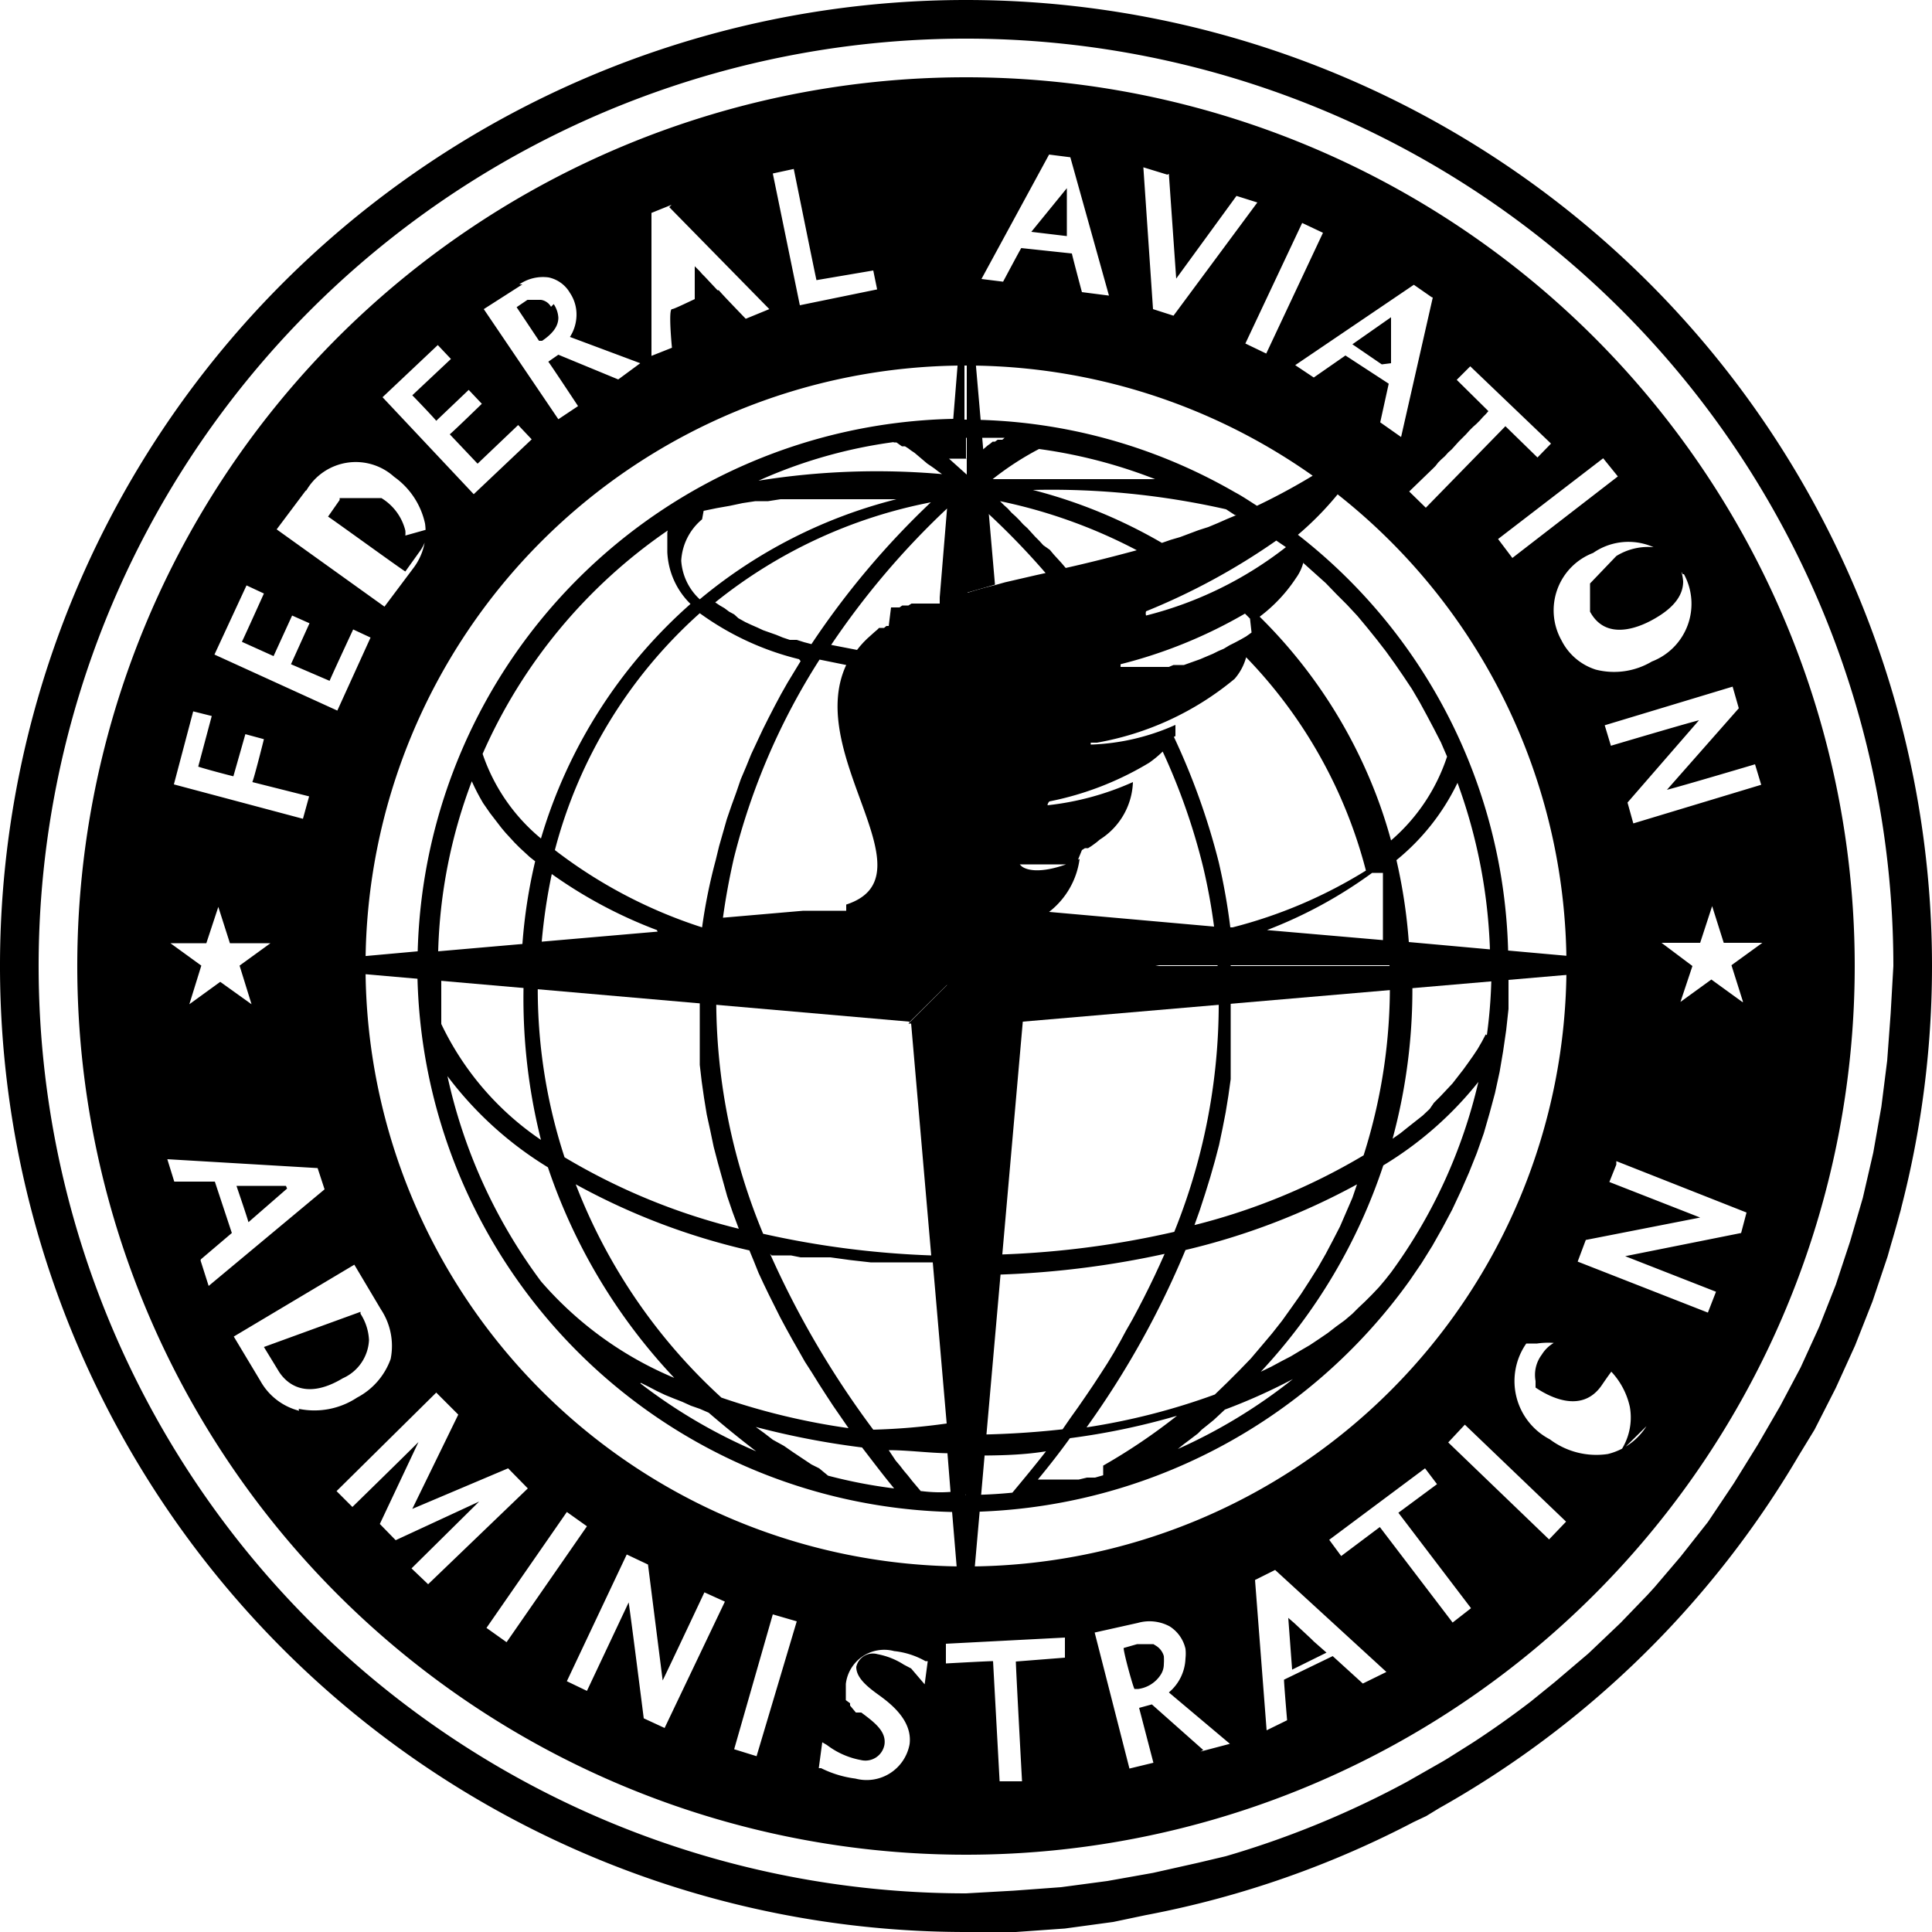 <svg xmlns="http://www.w3.org/2000/svg" viewBox="0 0 50 50" preserveAspectRatio="xMinYMin meet"><path d="M25 0a25 25 0 1 0 25 25A25 25 0 0 0 25 0Zm0 49a24 24 0 1 1 24-24 24 24 0 0 1-24 24ZM36 9.4V8.21l-1 .7.76.52ZM25 2a23 23 0 1 0 23 23A23 23 0 0 0 25 2Zm20.09 23.93-.8-.58-.8.58.31-.93-.8-.6h1l.31-.95.3.95h1l-.8.58.3.95Zm-.09-7.6-1.86 2.11c.43-.11 2.28-.66 2.28-.66l.16.53-3.31 1-.15-.54 1.85-2.13c-.43.11-2.28.66-2.28.66l-.16-.53 3.31-1Zm-1.42-3.47a1.6 1.6 0 0 1-.83 2.26 1.91 1.91 0 0 1-1.45.21 1.5 1.5 0 0 1-.89-.76 1.59 1.59 0 0 1 .82-2.26 1.6 1.6 0 0 1 2.32.55Zm-2.09-3 .38.47-2.73 2.11-.37-.49 2.72-2.09Zm-4.41.27.07-.07.07-.09.08-.08.09-.08.09-.1.09-.08.09-.1.09-.1.19-.19.09-.1.09-.09.09-.08.09-.09.08-.09.07-.07.07-.08-.82-.81.35-.35 2.09 2-.35.36-.83-.81-2.06 2.11-.43-.42Zm0-4.43-.82 3.61-.54-.38.22-1-1.12-.73-.82.57-.48-.32 3.07-2.08.46.32ZM34.25 6l-1.48 3.15-.54-.26 1.47-3.12.55.26Zm-4-1.5.19 2.71L32 5.07l.54.17-2.17 2.93-.53-.17-.25-3.67.62.19Zm-3.1-.5.55.07 1 3.58-.7-.09s-.23-.86-.26-1l-1.31-.14c-.05.08-.47.87-.47.87l-.56-.07Zm13.39 21A15.54 15.54 0 1 1 25 9.46 15.54 15.54 0 0 1 40.54 25Zm-20-20.64s.55 2.72.59 2.89L22.6 7l.1.49-2 .41-.7-3.41.6-.13Zm-3.22 1L19.91 8l-.61.25s-.62-.64-.69-.73-1.12.48-1.22.48 0 1 0 1l-.53.21v-3.7l.52-.21Zm-3.88 2a1.08 1.08 0 0 1 .76-.18.84.84 0 0 1 .55.4 1 1 0 0 1 .17.57 1.08 1.08 0 0 1-.17.57l1.82.68-.57.42-1.55-.64-.26.18c.09.12.77 1.15.77 1.15l-.51.34L12.52 8l1-.64Zm-2.11 1.57.34.36-1 .94c.1.1.53.55.62.66l.84-.8.34.36s-.72.7-.83.79l.72.76 1.05-1 .35.37-1.5 1.42-2.36-2.51 1.43-1.35Zm-3.4 3.76a1.48 1.48 0 0 1 2.27-.35 2 2 0 0 1 .8 1.21 1.55 1.55 0 0 1-.3 1.15l-.75 1-2.79-2 .75-1Zm-1.55 2.46.45.21s-.5 1.11-.57 1.25l.82.37.48-1.05.45.2-.48 1.06 1 .43c.06-.15.61-1.33.61-1.33l.45.21-.86 1.89-3.18-1.45.83-1.79ZM5 18.41l.48.12-.35 1.31c.14.05.78.22.91.25L6.35 19l.48.13s-.25 1-.3 1.11l1.47.37-.16.58-3.34-.89.5-1.89Zm.34 6 .31-.94.3.94H7l-.8.58.31 1-.81-.58-.8.58.31-1-.8-.58h1Zm-.14 8.18.8-.68-.44-1.33H4.51L4.33 30l3.89.23.18.55-3 2.5-.21-.66Zm2.54 3.92a1.6 1.6 0 0 1-1-.77l-.69-1.15 3.12-1.86.69 1.16a1.71 1.71 0 0 1 .25 1.28 1.82 1.82 0 0 1-.87 1 2 2 0 0 1-1.51.29Zm2.91 4.08 1.75-1.73-2.16 1-.41-.42 1-2.12c-.45.45-1.71 1.68-1.71 1.68l-.41-.41 2.58-2.55.57.57-1.19 2.44L13.15 38l.51.52L11.08 41Zm1.94 1.54 2.08-3 .52.37-2.08 3Zm4.61 2.59-.54-.25s-.32-2.53-.39-3l-1.08 2.29-.52-.25 1.55-3.28.55.26.38 3c.2-.41 1.08-2.28 1.08-2.28l.53.24-1.56 3.27Zm2.38.73-.58-.18 1-3.49.62.18Zm4-2.27-.19-.1a1.9 1.9 0 0 0-.68-.27.44.44 0 0 0-.55.33c0 .26.24.48.56.71s.9.67.82 1.29a1.13 1.13 0 0 1-1.4.89 2.78 2.78 0 0 1-.89-.27h-.06l.09-.67.12.07a2.06 2.06 0 0 0 .88.39.5.5 0 0 0 .61-.4c.05-.34-.25-.57-.6-.83h-.14l-.15-.18v-.06l-.11-.08v-.42a1 1 0 0 1 1.25-.85 2.08 2.08 0 0 1 .81.26h.06l-.08.6Zm2.92 2.92h-.63l-.17-3.11c-.15 0-1.22.06-1.22.06v-.51l3.08-.16v.52l-1.27.1c0 .16.16 3.1.16 3.1Zm4.64-.81-1.33-1.18-.33.09.37 1.42-.62.15-.9-3.52 1.12-.25a1.1 1.1 0 0 1 .82.09.93.93 0 0 1 .41.58 1.1 1.1 0 0 1 0 .25 1.2 1.2 0 0 1-.43.88l1.58 1.33-.76.2Zm4.13-1.72-.78-.71-1.26.61c0 .11.08 1.05.08 1.05l-.53.26-.3-3.89.52-.26 2.88 2.64ZM37.6 42l-1.89-2.48-1 .75-.31-.42L36.88 38l.31.41-1 .74 1.88 2.47-.5.39Zm2.49-2.16-2.61-2.51.43-.46 2.62 2.51Zm2.52-2.93a1.64 1.64 0 0 1-1 .72 2 2 0 0 1-1.5-.38 1.7 1.7 0 0 1-.61-2.48h.28a2 2 0 0 1 1.5.39 1.94 1.94 0 0 1 .9 1.25 1.56 1.56 0 0 1-.28 1.2Zm2.45-5-3 .6 2.35.92-.21.54-3.37-1.32.21-.56 2.96-.58-2.35-.92.18-.45v-.09l3.37 1.33ZM18.24 7.16l-.07-.07-.06-.07-.07-.07-.06-.06v1.25l.86-.34Zm11.61 35.39h-.42l-.35.1c0 .13.24 1 .28 1.06h.1a.82.82 0 0 0 .58-.37.5.5 0 0 0 .08-.27 1.52 1.52 0 0 0 0-.21.46.46 0 0 0-.19-.26Zm-20.3-7.86a1.37 1.37 0 0 0-.22-.69v-.05l-2.5.91.36.59c.16.28.65.84 1.68.22a1.14 1.14 0 0 0 .68-1ZM27.61 6.07v-1.2L26.69 6l.92.11ZM7.4 30.69H6.12c.06.18.26.76.31.94l1-.87ZM41.62 35a1.69 1.69 0 0 0-1.14-.35.9.9 0 0 0-.58.41.87.87 0 0 0-.16.68v.17c.34.23 1.2.7 1.72-.07s.54-.58.15-.84ZM34 42.48l-.07-.07-.44-.41-.07-.06-.08-.07.1 1.34.89-.44ZM10.49 13.86a.62.62 0 0 0 0-.13 1.37 1.37 0 0 0-.62-.84H8.79v.05l-.3.43c.13.08 1.85 1.33 2 1.42l.38-.53a1 1 0 0 0 .19-.56Zm30.66 1.24v.73c.41.76 1.25.41 1.6.22s.81-.51.81-1a1.16 1.16 0 0 0-.12-.44.9.9 0 0 0-.51-.43 1.56 1.56 0 0 0-1.1.21ZM14.26 7.94a.36.36 0 0 0-.26-.18h-.35l-.28.19.58.87h.08c.28-.19.42-.38.42-.6a.7.7 0 0 0-.12-.35ZM25 0a25 25 0 0 0 0 50h1.29l1.27-.09 1.25-.17 1.19-.25 1.21-.28 1.18-.34 1.16-.39 1.17-.48 1.11-.49 1.08-.51 1-.61 1-.65 1-.7.94-.73.91-.79.87-.82.83-.88.78-.9L45 40l.7-1 .65-1 .61-1 .55-1.08.5-1.1.45-1.14.39-1.16.34-1.2.28-1.2.22-1.24.16-1.24.1-1.28L50 25A25 25 0 0 0 25 0Zm23.93 26.23-.09 1.22-.15 1.19-.21 1.19-.27 1.17-.33 1.13-.37 1.12-.43 1.09-.48 1.05-.53 1-.58 1-.62 1-.67 1-.71.9-.75.88-.8.83-.83.79-.87.74-.9.73-.94.66-1 .63-1 .57-1 .53-1.06.48-1.09.43-1.11.38-1.14.27-1.16.26-1.18.21-1.2.16-1.22.09L25 49a24 24 0 1 1 24-24Zm-7-1.37-2.9-.26a14.1 14.1 0 0 0-5.44-10.76 8.11 8.11 0 0 0 1.25-1.33 1 1 0 0 0 .18-.89 16.44 16.44 0 0 1-2.49 1.47c-.19-.12-.38-.25-.57-.35a14 14 0 0 0-7-1.88V7.94L24.9 8l-.23 2.84a14.16 14.16 0 0 0-13.86 13.78l-2.76.25L8 25h2.8a14.17 14.17 0 0 0 13.84 14.13l.24 2.87H25v-2.87a14.32 14.32 0 0 0 11.49-6l.3-.44.28-.45.26-.46.25-.47.23-.49.21-.48.2-.5.18-.51.15-.52.14-.52.12-.55.09-.53.08-.55.06-.55V25H42v-.13ZM23.12 11.45h.08l.07.05.07.05h.08l.08.05.08.06.09.06.33.28.09.06.1.07.09.07.1.07a19.34 19.34 0 0 0-4.75.17 12.62 12.62 0 0 1 3.51-1ZM21.9 23.57h-1.11l-2.08.18c.07-.51.16-1 .28-1.53a17.32 17.32 0 0 1 2.22-5.15l.69.14c-1.09 2.34 2.27 5.46 0 6.2Zm-.9-6.9-.19-.05-.19-.06h-.18l-.18-.06-.17-.07-.17-.06-.17-.06-.15-.07-.16-.07-.15-.07-.18-.1-.11-.1-.13-.07-.12-.09-.12-.07-.12-.08A12.76 12.76 0 0 1 24.09 13 21.3 21.3 0 0 0 21 16.67Zm-.28.44-.17.28-.17.28-.17.3-.16.3-.16.31-.15.3-.15.32-.15.32-.13.32-.14.33-.12.35-.12.33-.12.35-.1.35-.1.35-.09.37a13.94 13.94 0 0 0-.35 1.73 12.52 12.52 0 0 1-3.81-2 12.45 12.45 0 0 1 3.75-6.13 7.32 7.32 0 0 0 2.57 1.19Zm-3.7 7-3 .26a14.77 14.77 0 0 1 .26-1.75A11.93 11.93 0 0 0 17 24.07Zm1.09.91v2.54l.05.43.06.42.07.43.09.41.09.43.11.42.12.43.12.43.14.41.16.43a16.38 16.38 0 0 1-4.51-1.85 14 14 0 0 1-.68-4.95Zm1.28 7.33.12.29.12.3.13.28.14.29.14.28.15.3.15.28.16.29.16.28.17.3.18.28.18.29.18.28.19.29.2.29.2.29a17.72 17.72 0 0 1-3.29-.79 14.54 14.54 0 0 1-3.77-5.52 17.27 17.27 0 0 0 4.49 1.71Zm.58.14h.5l.25.05h.77l.51.07.53.06h1.61l.36 4.17a16.57 16.57 0 0 1-1.9.16 23.73 23.73 0 0 1-2.67-4.55Zm3.61-6 .52 6a23.55 23.55 0 0 1-4.35-.56A15.76 15.76 0 0 1 18.56 25h1.49a22.48 22.48 0 0 0 4.46.49l-1 1Zm.74-10.87h-.73l-.08.05h-.16l-.07.05h-.22l-.06.48h-.06l-.06.05h-.13l-.05.05-.06.05-.1.09-.1.09-.09.09-.09.1-.08.1-.67-.13a20.73 20.73 0 0 1 3-3.53l-.19 2.3Zm-6.11-2.4.34-.07.34-.06.33-.07.33-.05h.33l.32-.05h3a12.84 12.84 0 0 0-5.09 2.59 1.49 1.49 0 0 1-.48-1 1.5 1.5 0 0 1 .54-1.07Zm-.94.56v.51a2 2 0 0 0 .6 1.34A13 13 0 0 0 14 21.7a4.86 4.86 0 0 1-1.51-2.19 13.68 13.68 0 0 1 4.79-5.78Zm-5.06 6.44.07.15.07.14.07.13.08.14.09.13.09.13.1.13.1.13.1.13.11.13.12.13.11.12.13.13.13.12.13.12.14.11a13.63 13.63 0 0 0-.33 2.14l-2.18.19a13.4 13.4 0 0 1 .87-4.4Zm-.79 6.36V25h2.15a15 15 0 0 0 .43 4.5 7.53 7.53 0 0 1-2.58-3ZM14 33.16a13.79 13.79 0 0 1-2.42-5.31 9.34 9.34 0 0 0 2.6 2.36 14.82 14.82 0 0 0 3.27 5.45 9.3 9.3 0 0 1-3.45-2.5Zm2.59 2.63.2.1.21.11.21.1.22.09.23.09.22.1.23.08.23.1q.59.51 1.23 1a13.82 13.82 0 0 1-3-1.76Zm4.84 2.4L21.2 38l-.2-.1-.24-.16-.24-.16-.23-.16-.29-.16-.22-.17-.22-.16a20.92 20.92 0 0 0 2.75.53c.27.35.54.71.83 1.06a12.88 12.88 0 0 1-1.71-.33Zm2.4.4-.11-.13-.11-.13-.11-.14-.11-.13-.1-.13-.11-.13-.18-.27c.5 0 1 .07 1.52.08l.08 1c-.26.02-.5.01-.75-.02Zm.73-26.72h-.1.74l-.05.53Zm14 12.7-2.1-.19a13.92 13.92 0 0 0-.32-2.12 5.84 5.84 0 0 0 1.58-2 13.87 13.87 0 0 1 .84 4.33Zm-4.83-10 .29.26.29.26.28.29.27.27.27.29.25.3.25.31.24.31.23.32.22.32.22.33.2.34.19.35.18.34.18.35.16.37A4.87 4.87 0 0 1 36 21.75a12.43 12.43 0 0 0-.4-1.22 13 13 0 0 0-3-4.57 4 4 0 0 0 .94-1 1.21 1.21 0 0 0 .2-.44ZM30.9 31.74l.15-.42.14-.43.13-.42.12-.42.11-.42.09-.43.08-.41.07-.43.06-.43v-2.95h4.11a14.39 14.39 0 0 1-.67 4.92 16.29 16.29 0 0 1-4.48 1.83Zm4.24-1.15L35 31l-.16.37-.16.37-.18.35-.19.36-.2.35-.22.35-.22.34-.24.34-.25.35-.26.33-.27.32-.28.33-.3.31-.31.31-.32.31a17.21 17.21 0 0 1-3.32.85 23 23 0 0 0 2.56-4.59 17.78 17.78 0 0 0 4.46-1.71Zm-8.75-8.22h1.46L28 22l.08-.05h.08l.08-.05.07-.05.08-.06.07-.06a1.83 1.83 0 0 0 .86-1.49 7.3 7.3 0 0 1-2.21.6.15.15 0 0 1 .05-.1 8 8 0 0 0 2.58-1 2.7 2.7 0 0 0 .35-.29 16.38 16.38 0 0 1 1.05 3c.12.51.21 1 .28 1.53l-4.27-.38a2.08 2.08 0 0 0 .79-1.37c-1.19.53-1.51.18-1.51.18Zm6-6-.14.1-.14.08-.15.08-.14.07-.15.09-.14.06-.14.07-.19.08-.14.06-.14.05-.14.05-.14.05h-.27l-.12.05H29v-.07a12.43 12.43 0 0 0 3.22-1.31l.13.13Zm-4.8-1.66-.11-.13-.1-.11-.11-.12-.1-.12-.17-.12-.1-.11-.11-.11-.1-.11-.1-.11-.11-.1-.1-.11-.1-.1-.1-.09-.1-.11-.1-.09-.1-.1a13.47 13.47 0 0 1 3.54 1.27c-.63.17-1.26.33-1.89.47Zm2.83 4.34v-.29a5.81 5.81 0 0 1-2.19.51.1.1 0 0 1 0-.05h.16a7.65 7.65 0 0 0 3.56-1.65 1.41 1.41 0 0 0 .3-.56 12.39 12.39 0 0 1 3.1 5.52A12.29 12.29 0 0 1 31.9 24h-.06a16.16 16.16 0 0 0-.3-1.69 17.88 17.88 0 0 0-1.16-3.24Zm5.37 3.54v1.74l-3-.26a11.68 11.68 0 0 0 2.72-1.48Zm-2.51-8.43a9.74 9.74 0 0 1-3.62 1.77.19.19 0 0 1 0-.11 17.07 17.07 0 0 0 3.37-1.83ZM32 13.33l-.24.1-.25.11-.24.1-.25.08-.24.09-.24.09-.24.07-.23.08a13.13 13.13 0 0 0-3.34-1.37 20.47 20.47 0 0 1 5 .5l.23.15Zm-1.78-.93h-4.53a7.6 7.6 0 0 1 1.2-.78 13.07 13.07 0 0 1 3.37.93ZM25 11.33h1.05H26l-.06.05h-.12l-.07.05h-.06l-.06.05-.07.05-.07.06-.06.05h-.07l-.07.06-.07.06h-.07l-.08.06-.07.06v-.83Zm.06 1.5a19.57 19.57 0 0 1 2 2l-.27.06-.26.06-.26.06-.26.06-.25.07-.24.06-.25.07-.23.07v-2.5ZM25 25.48a24.38 24.38 0 0 0 5-.5h1.51a15.78 15.78 0 0 1-1.12 6.9 23.66 23.66 0 0 1-5.36.6v-7ZM25 33a23.68 23.68 0 0 0 5.14-.55l-.13.29-.13.28-.14.29-.14.28-.15.29-.15.28-.16.28-.14.26-.17.3-.17.28-.18.28-.19.29-.19.28-.2.29-.2.28-.2.29a22.72 22.72 0 0 1-2.47.14V33Zm0 5.67v-1c.7 0 1.39 0 2.07-.11-.28.36-.57.71-.87 1.07a12.1 12.1 0 0 1-1.21.06Zm3.55-.49-.21.06h-.21l-.21.05h-1.06c.29-.35.57-.71.83-1.07a18.35 18.35 0 0 0 2.77-.58 15.23 15.23 0 0 1-1.91 1.29Zm1.92-.67.16-.13.16-.12.21-.16.1-.1.15-.12.16-.13.14-.13.15-.14a14.89 14.89 0 0 0 1.76-.79 13.82 13.82 0 0 1-3 1.82ZM36 32.93l-.15.19-.16.19-.18.19-.18.18-.18.17L35 34l-.2.17-.22.16-.22.17-.22.15-.24.16-.24.14-.25.15-.25.13-.26.14-.27.13a14.5 14.5 0 0 0 3.17-5.34A9.26 9.26 0 0 0 38.26 28 13.53 13.53 0 0 1 36 32.93Zm2.45-6.16-.1.19-.11.19-.12.18-.12.17-.13.18-.14.18-.14.18-.15.16-.16.17-.17.17-.11.16-.18.17-.19.15-.19.15-.2.16-.2.14a14.77 14.77 0 0 0 .5-4.47h2.06a13 13 0 0 1-.12 1.79Z" fill="currentColor"/><path d="m25.13 8 .62 7.13-.73.21v-7.4l.12.06Zm-1.6 18.44L8.05 25.09 8 25h34l-.06.11-15.47 1.33L25.1 42H25V25l-1.47 1.46Zm4.33-10.1S24 16.19 23 19.09a.31.31 0 0 0 0 .17v.26s.42-2.32 4.17-2.77a1 1 0 0 0 .68-.42Zm-.93 1.49s-2.93 0-3.59 2.26a.32.32 0 0 0 0 .13v.2s.32-1.78 3.08-2.22a.9.9 0 0 0 .51-.36Zm-.81 1.44s-2.12.2-2.48 1.83a.29.29 0 0 0 0 .1v.14a2.43 2.43 0 0 1 2-1.72.56.56 0 0 0 .42-.33Z" fill="#000"/></svg>